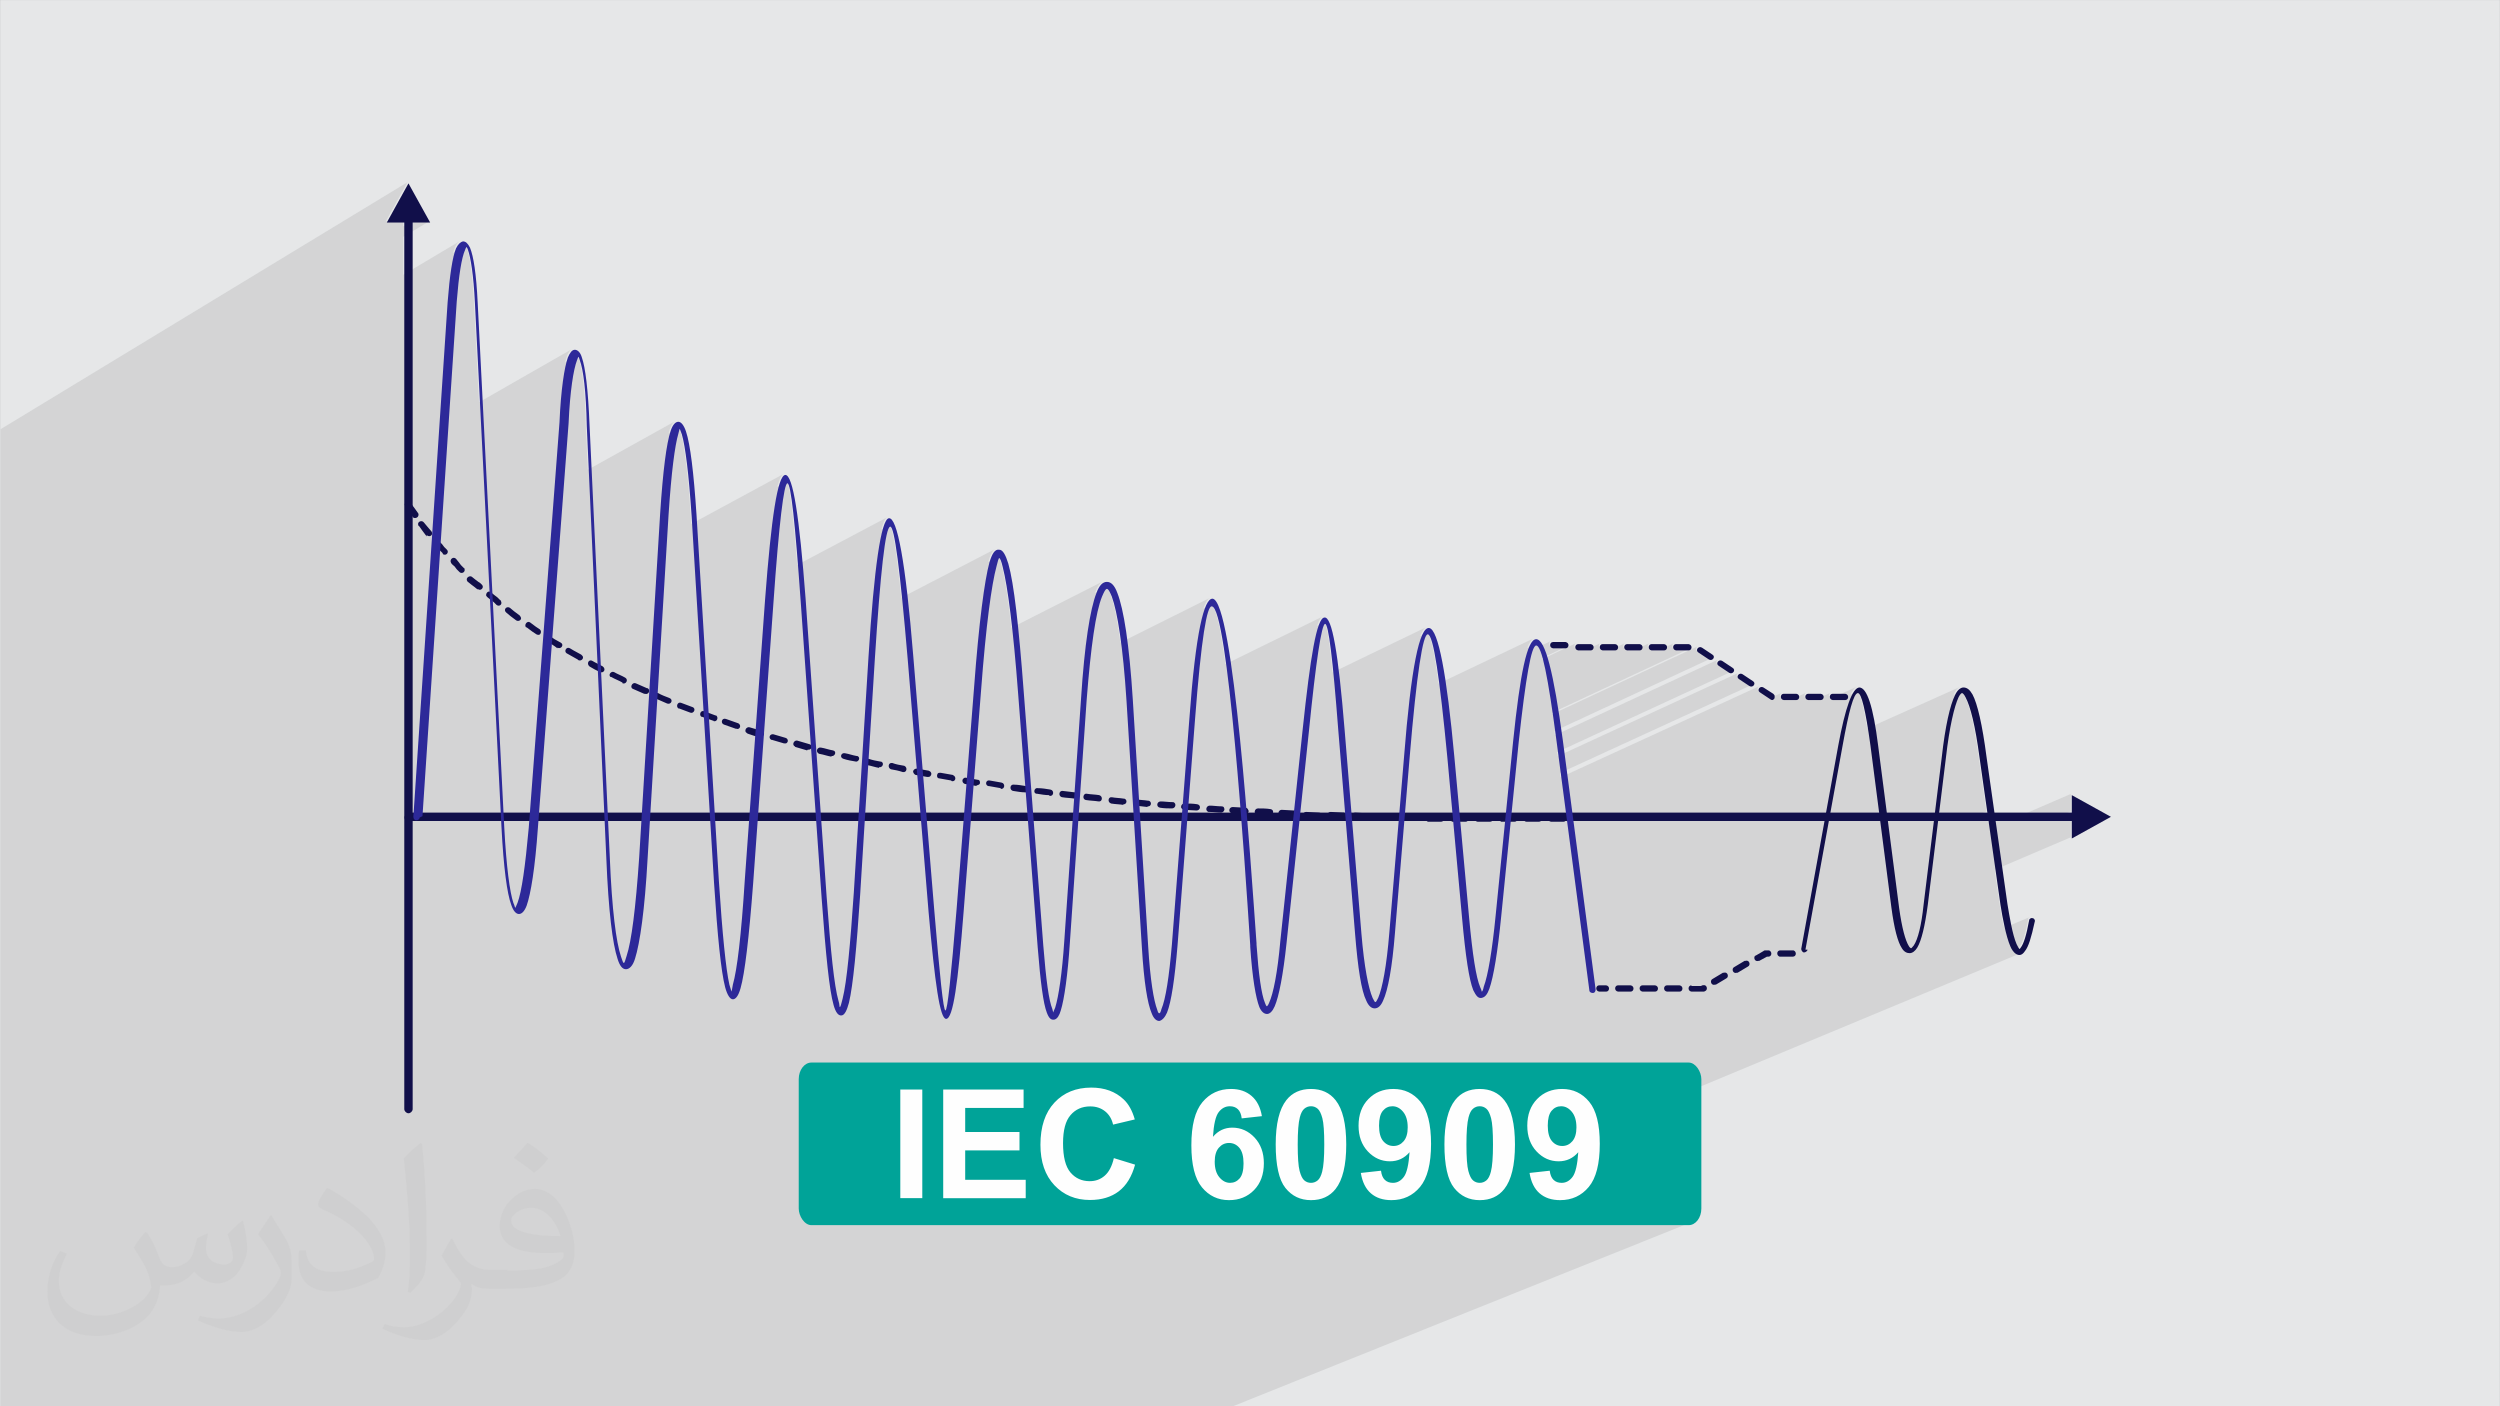 <?xml version="1.0" encoding="UTF-8"?>
<!DOCTYPE svg PUBLIC "-//W3C//DTD SVG 1.1//EN" "http://www.w3.org/Graphics/SVG/1.1/DTD/svg11.dtd">
<!-- Creator: CorelDRAW -->
<svg xmlns="http://www.w3.org/2000/svg" xml:space="preserve" width="3.703in" height="2.083in" version="1.1" style="shape-rendering:geometricPrecision; text-rendering:geometricPrecision; image-rendering:optimizeQuality; fill-rule:evenodd; clip-rule:evenodd"
viewBox="0 0 3703.33 2083.33"
 xmlns:xlink="http://www.w3.org/1999/xlink"
 xmlns:xodm="http://www.corel.com/coreldraw/odm/2003">
 <rect x="0" y="0" width="3703.33" height="2083.33" fill="#808080" stroke="none"/>
 <defs>
  <style type="text/css">
   <![CDATA[
    .fil5 {fill:#00A398}
    .fil0 {fill:#E6E7E8}
    .fil6 {fill:#FEFEFE;fill-rule:nonzero}
    .fil3 {fill:#110F4A;fill-rule:nonzero}
    .fil4 {fill:#2D2999;fill-rule:nonzero}
    .fil2 {fill:#373435;fill-opacity:0.031}
    .fil1 {fill:#373435;fill-opacity:0.102}
   ]]>
  </style>
 </defs>
 <g id="Layer_x0020_1">
  <polygon class="fil0" points="-0,0.07 3703.33,0.07 3703.33,2083.26 -0,2083.26 "/>
  <polygon class="fil1" points="0.96,635.71 603.56,269.87 571.44,327.87 597.34,327.87 597.34,335.34 609.77,327.87 635.67,327.87 597.34,350.87 597.34,407.05 681.41,357.01 680.06,357.93 678.78,359.07 677.54,360.45 676.33,362.09 675.15,364 673.98,366.19 673.03,368.69 672.09,371.53 671.18,374.7 671.09,375.07 689.53,364.11 689.57,364.17 689.7,364.32 689.91,364.61 690.17,365.02 690.49,365.58 690.84,366.3 691.21,367.19 691.6,368.26 692.37,370.56 693.15,373.21 693.92,376.2 694.67,379.54 695.42,383.22 696.15,387.25 696.87,391.63 697.56,396.35 698.22,401.43 698.86,406.87 699.47,412.65 700.05,418.8 700.59,425.3 701.09,432.17 701.54,439.39 701.96,446.98 709.5,595.94 847.13,517.14 845.78,518.07 844.49,519.35 843.25,520.98 842.05,522.93 840.87,525.2 839.7,527.77 838.73,530.71 837.76,534.08 836.99,537.17 855.24,526.74 855.29,526.79 855.42,526.96 855.63,527.28 855.89,527.77 856.2,528.46 856.56,529.36 856.93,530.5 857.32,531.91 858.28,534.66 859.21,537.84 860.11,541.46 860.98,545.52 861.81,550.03 862.6,554.98 863.35,560.38 864.05,566.22 864.7,572.52 865.31,579.26 865.85,586.46 866.35,594.11 866.78,602.21 867.14,610.78 867.44,619.8 867.67,629.28 870.69,695.88 1000.26,623.85 998.74,624.86 997.26,626.3 995.83,628.17 994.46,630.49 993.17,633.27 991.96,636.52 990.8,640.28 990.41,641.75 1005.43,633.42 1005.48,633.56 1005.62,633.98 1005.87,634.67 1006.2,635.62 1006.64,636.81 1007.18,638.22 1007.81,639.86 1008.54,641.7 1009.5,645.28 1010.48,649.42 1011.44,654.1 1012.4,659.33 1013.36,665.1 1014.31,671.4 1015.24,678.24 1016.17,685.59 1017.09,693.48 1017.99,701.88 1018.88,710.79 1019.75,720.21 1020.6,730.14 1021.43,740.56 1022.25,751.48 1023.04,762.89 1023.85,776.2 1160.76,702.05 1159.7,702.68 1158.67,703.66 1157.64,704.99 1156.62,706.67 1155.61,708.71 1154.61,711.11 1153.63,713.85 1152.65,716.96 1151.68,720.41 1151.43,721.41 1164.44,714.38 1164.93,714.21 1165.42,714.38 1165.91,714.89 1166.41,715.74 1166.92,716.93 1167.44,718.46 1167.96,720.33 1168.49,722.55 1169.02,725.1 1169.57,728 1170.12,731.23 1170.68,734.81 1171.25,738.73 1171.82,743 1172.41,747.6 1173,752.55 1173.61,757.84 1174.22,763.48 1174.84,769.45 1175.47,775.77 1176.11,782.43 1176.76,789.44 1177.42,796.79 1178.09,804.49 1178.77,812.53 1179.46,820.91 1180.16,829.64 1180.74,836.95 1314.05,766.39 1312.99,767.19 1311.94,768.38 1310.89,769.97 1309.85,771.95 1308.82,774.33 1307.8,777.11 1306.78,780.28 1305.77,783.83 1305.6,784.48 1316.5,778.72 1317.18,778.43 1317.77,778.52 1318.37,778.99 1318.98,779.83 1319.61,781.06 1320.25,782.67 1320.9,784.66 1321.57,787.03 1322.25,789.79 1322.94,792.93 1323.65,796.46 1324.37,800.38 1325.1,804.69 1325.85,809.38 1326.61,814.46 1327.39,819.94 1328.19,825.81 1329,832.08 1329.82,838.74 1330.66,845.8 1331.52,853.26 1332.39,861.11 1333.28,869.37 1334.18,878.03 1334.94,885.52 1474.46,813.19 1472.54,814.5 1470.74,816.49 1469.03,819.17 1467.4,822.51 1465.82,826.54 1464.26,831.25 1463.88,832.73 1478.38,825.23 1478.77,825.04 1479.2,825.24 1479.72,825.83 1480.31,826.84 1480.97,828.28 1481.67,830.15 1482.41,832.47 1483.17,835.25 1483.94,838.5 1484.63,841.23 1485.31,844.16 1486.01,847.3 1486.71,850.64 1487.41,854.19 1488.12,857.93 1488.83,861.89 1489.54,866.05 1490.26,870.41 1490.98,874.98 1491.7,879.74 1492.43,884.71 1493.15,889.88 1493.88,895.26 1494.61,900.83 1495.33,906.6 1496.06,912.58 1496.79,918.75 1497.52,925.13 1498.07,930.15 1633.8,861.24 1631.71,862.5 1629.72,864.27 1627.83,866.57 1626.03,869.43 1624.33,872.84 1622.73,876.83 1622.05,878.63 1637.49,870.81 1638.27,870.61 1639.05,870.81 1639.84,871.37 1640.65,872.31 1641.51,873.59 1642.41,875.22 1643.37,877.17 1644.4,879.43 1645.52,882 1646.3,884.22 1647.07,886.61 1647.85,889.15 1648.62,891.86 1649.39,894.74 1650.16,897.78 1650.93,901 1651.69,904.37 1652.44,907.91 1653.19,911.62 1653.94,915.5 1654.68,919.55 1655.41,923.76 1656.13,928.15 1656.85,932.7 1657.56,937.42 1658.26,942.31 1658.95,947.37 1659.55,951.98 1792.33,885.69 1791.17,886.43 1790,887.46 1788.85,888.8 1787.69,890.45 1786.54,892.43 1785.39,894.73 1784.24,897.36 1783.1,900.32 1782.64,901.68 1792.26,896.89 1792.95,896.55 1793.63,896.5 1795.06,897.01 1796.49,898.38 1797.93,900.59 1799.36,903.6 1800.79,907.39 1802.22,911.92 1803.65,917.17 1805.07,923.11 1806.49,929.7 1807.91,936.93 1809.32,944.75 1810.72,953.14 1812.11,962.07 1813.5,971.5 1814.88,981.42 1815.22,984 1959.32,913.33 1958.27,913.92 1957.23,914.84 1956.2,916.07 1955.18,917.64 1954.16,919.52 1953.16,921.73 1952.16,924.26 1951.17,927.11 1951.05,927.48 1961.42,922.4 1961.91,922.55 1962.41,923 1962.91,923.74 1963.41,924.79 1963.93,926.14 1964.45,927.8 1964.98,929.75 1965.52,932.02 1966.06,934.58 1966.61,937.46 1967.17,940.65 1967.74,944.14 1968.31,947.94 1968.9,952.06 1969.49,956.5 1970.09,961.24 1970.7,966.3 1971.33,971.68 1971.96,977.38 1972.6,983.39 1973.25,989.73 1973.89,996.22 2113.05,928.97 2111.72,929.7 2110.41,930.81 2109.1,932.3 2107.81,934.16 2106.53,936.4 2105.26,939.02 2104,942.02 2103.85,942.42 2112.99,938.02 2113.67,937.94 2114.45,938.22 2115.24,938.86 2116.03,939.86 2116.83,941.22 2117.64,942.95 2118.45,945.03 2119.27,947.47 2120.1,950.27 2120.94,953.42 2121.78,956.93 2122.63,960.78 2123.49,964.99 2124.36,969.55 2125.24,974.46 2126.12,979.72 2127.01,985.32 2127.92,991.27 2128.83,997.57 2129.75,1004.21 2130.68,1011.19 2130.89,1012.81 2271.73,945.78 2270.51,946.52 2269.31,947.56 2268.12,948.9 2266.95,950.53 2265.79,952.46 2264.65,954.69 2263.52,957.2 2262.45,959.91 2273.54,954.65 2274.22,954.51 2275,954.65 2275.78,955.06 2276.58,955.74 2277.38,956.69 2278.19,957.93 2278.56,958.62 2297.37,949.69 2296.06,950.65 2295.2,952.01 2294.84,953.61 2295.02,955.25 2295.76,956.76 2297.12,957.96 2299.11,958.65 2317.76,958.65 2319.5,958.3 2284.28,974.96 2284.66,976.46 2334.66,952.8 2333.34,953.75 2332.49,955.12 2332.13,956.71 2332.31,958.35 2333.05,959.87 2334.41,961.06 2336.4,961.76 2351.92,961.76 2370.91,952.8 2369.6,953.75 2368.74,955.12 2368.38,956.71 2368.56,958.35 2369.31,959.87 2370.66,961.06 2372.66,961.76 2388.12,961.76 2407.17,952.8 2405.85,953.75 2405,955.12 2404.64,956.71 2404.81,958.35 2405.56,959.87 2406.91,961.06 2408.91,961.76 2424.32,961.76 2443.42,952.8 2442.1,953.75 2441.24,955.12 2440.89,956.71 2441.06,958.35 2441.81,959.87 2443.16,961.06 2445.16,961.76 2460.52,961.76 2479.67,952.8 2478.35,953.75 2477.5,955.12 2477.14,956.71 2477.31,958.35 2478.06,959.87 2479.41,961.06 2481.41,961.76 2500.06,961.76 2501.8,961.4 2298.85,1056.06 2299.14,1058.12 2514.46,957.73 2513.26,958.91 2512.56,960.39 2512.45,961.99 2513.08,963.54 2514.56,964.87 2530.09,975.22 2532.01,975.93 2533.81,975.84 2302.62,1083.16 2303.1,1086.68 2303.43,1089.19 2546.05,976.69 2544.5,977.41 2543.3,978.59 2542.59,980.07 2542.49,981.67 2543.12,983.22 2544.59,984.55 2560.13,994.91 2562.05,995.61 2563.85,995.52 2306.74,1114.22 2307.53,1120.21 2576.09,996.36 2574.53,997.09 2573.33,998.27 2572.63,999.75 2572.53,1001.35 2573.15,1002.9 2574.63,1004.23 2590.17,1014.59 2592.09,1015.3 2593.89,1015.2 2310.81,1145.16 2311.65,1151.56 2607.16,1016.05 2605.6,1016.77 2604.41,1017.96 2603.7,1019.43 2603.6,1021.03 2604.23,1022.58 2605.7,1023.91 2621.24,1034.27 2621.45,1034.44 2639.18,1026.34 2637.86,1027.29 2637.01,1028.66 2636.65,1030.25 2636.83,1031.9 2637.57,1033.41 2638.93,1034.61 2640.92,1035.3 2655.75,1035.3 2675.43,1026.34 2674.11,1027.29 2673.26,1028.66 2672.9,1030.25 2673.08,1031.9 2673.82,1033.41 2675.18,1034.61 2677.17,1035.3 2691.94,1035.3 2711.68,1026.34 2710.37,1027.29 2709.51,1028.66 2709.15,1030.25 2709.33,1031.9 2710.07,1033.41 2711.43,1034.61 2711.98,1034.8 2750.84,1017.18 2748.9,1018.35 2746.96,1020.18 2745.01,1022.66 2743.07,1025.79 2741.46,1028.91 2749.54,1025.26 2750.72,1024.94 2751.7,1025.23 2752.7,1026.11 2753.74,1027.58 2754.8,1029.65 2755.87,1032.32 2756.98,1035.59 2758.11,1039.48 2759.26,1043.98 2760.44,1049.09 2761.64,1054.83 2762.87,1061.2 2764.11,1068.2 2765.39,1075.84 2765.93,1079.26 2903.86,1017.42 2902.18,1018.35 2900.51,1019.63 2898.89,1021.26 2897.35,1023.21 2895.94,1025.48 2894.69,1028.05 2893.84,1029.86 2904.61,1025.04 2905.04,1024.94 2905.47,1025.04 2906,1025.33 2906.59,1025.81 2907.24,1026.5 2907.94,1027.37 2908.68,1028.44 2909.44,1029.7 2910.22,1031.16 2911.58,1033.86 2912.94,1036.94 2914.29,1040.38 2915.64,1044.2 2916.98,1048.39 2918.32,1052.97 2919.65,1057.92 2920.96,1063.26 2922.27,1068.99 2923.56,1075.11 2924.83,1081.63 2926.09,1088.54 2927.33,1095.86 2928.56,1103.57 2929.76,1111.7 2930.93,1120.23 2942.57,1202.06 2913.89,1214.49 2944.33,1214.49 2944.94,1218.77 2954.84,1214.49 2978.82,1214.49 3067.66,1176.16 3067.66,1202.06 3038.72,1214.49 3067.66,1214.49 3067.66,1240.38 2954.86,1288.52 2962.01,1338.78 2962.61,1342.55 2963.27,1346.46 2963.97,1350.48 2964.71,1354.59 2965.5,1358.75 2966.32,1362.94 2967.19,1367.13 2968.09,1371.28 2968.83,1374.51 3007.1,1358.44 3006.28,1358.85 3005.56,1359.4 3004.99,1360.06 3004.61,1360.8 3004.47,1361.57 3002.92,1369.63 3001.36,1376.76 2999.81,1383 2998.26,1388.37 2996.7,1392.91 2995.15,1396.67 2993.6,1399.67 2992.04,1401.96 2991.66,1402.65 2991.28,1403.16 2990.93,1403.53 2990.62,1403.77 2990.35,1403.92 2981.08,1407.79 2981.35,1408.13 2982.48,1409.36 2983.63,1410.41 2984.79,1411.28 2986.69,1412.25 2988.5,1412.82 2990.24,1412.98 2991.91,1412.71 2030.15,1813.2 2494.24,1813.2 2499.19,1812.7 2503.8,1811.26 1826.39,2083.26 0.96,2083.26 "/>
  <path class="fil2" d="M218.02 1826.24c7,11 12,21 16,32 3,7 5,19 21,19 5,0 11,-1 17,-5 7,-3 12,-9 14,-17l6 -21 15 -7 1 1c-2,8 -3,16 -3,21 0,18 15,24 27,24 7,0 13,-4 13,-10 0,-8 -4,-23 -8,-35 7,-7 14,-14 22,-20l1 1c4,15 6,30 6,40 0,10 -4,20 -8,27 -7,14 -20,25 -36,25 -12,0 -25,-6 -34,-17l-1 0c-9,11 -22,20 -43,20l-7 0c-1,14 -4,24 -9,33 -13,25 -50,42 -85.01,42 -49,0 -73.01,-28 -73.01,-66 0,-23 8,-45 19,-60l10 4c-7,14 -12,27 -12,40 0,35 29,52 62,52 31,0 68.01,-19 75.01,-42 -3,-25 -12,-36 -26,-59 4,-7 10,-15 17,-23l1 0 0 0 2 1 0 0 0 0 0 0 0 0 0 0 0 0 0.02 -0.01zm564.05 -133.01c10,6 20,14 30,23 -6,8 -12,15 -21,21 -10,-8 -20,-15 -30,-22 7,-8 14,-15 20,-22l0 0 1 0 0 0 0 0 0 0 0 0 0 -0zm5 96.01c-17,0 -30,11 -30,19 0,17 33,23 73.01,23 -5,-20 -22,-42 -43,-42l0 0zm-37 93.01c22,0 41,-1 55,-4 16,-4 30,-12 30,-18 0,-2 0,-3 -1,-5 -9,1 -19,1 -29,1 -29,0 -52,-7 -61,-23 -2,-5 -4,-10 -4,-16 0,-16 7,-32 19,-42 10,-9 21,-14 33,-14 20,0 37,16 48,42 6,14 11,30 11,51 0,14 -4,25 -12,34 -16,15 -45,21 -90.01,21l-20 0 0 0 -5 0c-11,0 -19,-2 -25,-7l-1 0c0,3 1,5 1,7 0,10 -3,23 -10,33 -20,30 -42,43 -60,43 -19,0 -42,-7 -63,-17l4 -7c7,3 16,5 29,5 34,0 78.01,-33 84.01,-64 -1,-3 -4,-6 -7,-10 -10,-12 -16,-22 -22,-32 5,-10 10,-18 14,-25l2 0c14,29 28,46 57,46l5 0 0 0 21 0 0 0 -3 1 0 0 0 0 0 0 0 0 -0 -0zm-146.01 31c2,-14 3,-29 3,-43l0 -21c0,-39 -5,-96.01 -9,-133.01 7,-8 17,-17 25,-23l2 1c5,47 7,101.01 7,151.01 0,13 -1,26 -2,35 -1,12 -8,21 -22,35l-3 -1 0 0 -1 -1 0 0 0 0 0 0 0 0 -0 0zm-151.02 -62.01c1,18 10,33 41,33 20,0 36,-5 55,-14 3,-1 5,-3 5,-5 0,-12 -9,-27 -24,-41 -14,-13 -34,-25 -51,-32 -6,-3 -8,-5 -8,-8 0,-5 7,-16 13,-24l2 0c20,11 43,27 60,44 15,16 25,33 25,51 0,13 -4,26 -11,38 -22,11 -46,20 -70.01,20 -29,0 -48,-14 -48,-45 0,-3 0,-9 1,-16l10 0 0 0 0 -1 0 0 0 0 0 0 0 0 0 0 0 0zm-52 -52l18 29c7,11 13,22 13,41l0 24c0,19 -12,39 -32,60 -15,14 -29,20 -42,20 -19,0 -40,-6 -65,-17l3 -7c8,2 17,4 28,4 36,0 72.01,-26 89.01,-58 2,-4 3,-7 3,-9 0,-4 -2,-8 -4,-11 -9,-17 -19,-33 -30,-47 6,-9 12,-18 18,-27l1 0 0 -2 0 0 0 0 0 0 0 0 0 0 0 -0z"/>
  <g id="_1785721234464">
   <path class="fil3" d="M598.79 1643.03c0,3.11 3.11,6.21 6.21,6.21 3.11,0 6.21,-3.11 6.21,-6.21l0 -1313.36 25.9 0 -32.11 -58 -32.11 58 25.9 0 0 1313.36z"/>
   <path class="fil3" d="M605 1204.89c-6.21,0 -8.29,9.32 -2.07,11.39 1.04,0 1.04,0 2.07,0l2464.1 0 0 25.89 58 -32.11 -58 -32.11 0 25.9 -2464.1 0 0 1.04z"/>
   <path class="fil3" d="M608.11 745.01c-3.11,-4.14 -10.35,-1.04 -8.28,4.14 0,0 0,0 0,1.04l3.11 4.14 3.11 4.15 3.11 4.14 2.07 3.11c1.04,2.07 4.15,2.07 6.22,1.04 2.07,-1.04 3.11,-4.14 2.07,-6.21l-5.18 -7.25 -3.11 -4.14 -3.11 -4.14zm1780.5 470.24c4.14,0 6.21,-5.18 3.11,-8.29 -1.04,-1.04 -2.07,-1.04 -3.11,-1.04l-18.65 0c-5.18,0 -6.21,7.25 -1.04,9.32 0,0 1.04,0 1.04,0l18.65 0zm-36.26 1.04c5.18,0 6.22,-8.29 0,-9.32l0 0 -18.64 0c-5.18,0 -6.21,8.29 0,9.32 6.22,0 12.43,0 18.64,0zm-36.25 1.04c5.18,0 6.22,-8.29 1.04,-9.32 0,0 0,0 -1.04,0l-18.64 0c-5.18,0 -6.21,8.29 0,9.32 6.21,0 12.43,0 18.64,0zm-36.25 0c5.18,0 6.21,-8.29 0,-9.32 -6.21,0 -12.43,0 -18.64,0 -2.07,0 -4.14,2.07 -4.14,4.15 -1.04,3.11 2.07,5.18 4.14,5.18l18.64 0zm-36.25 0c5.18,0 6.21,-7.25 1.04,-9.32 0,0 -1.04,0 -1.04,0l-18.64 0c-5.18,0 -6.22,7.25 -1.04,9.32 0,0 1.04,0 1.04,0l18.64 0zm-36.26 0c5.18,0 6.22,-7.25 1.04,-9.32 0,0 -1.04,0 -1.04,0l-18.64 0c-6.21,0 -6.21,8.29 0,9.32 6.22,0 12.43,0 18.64,0zm-36.25 0c5.18,0 6.22,-7.25 1.04,-9.32 0,0 -1.04,0 -1.04,0l-18.64 0c-5.18,0 -6.21,7.25 -1.04,9.32 0,0 1.04,0 1.04,0l18.64 0zm-36.25 0c5.18,0 6.21,-8.29 0,-9.32 -6.21,0 -12.43,0 -18.64,0 -5.18,0 -6.22,7.25 -1.04,9.32 0,0 1.04,0 1.04,0l18.64 0zm-36.25 -1.04c6.21,0 6.21,-8.29 0,-9.32 -6.22,0 -12.43,0 -18.64,0 -5.18,0 -6.22,7.25 -1.04,9.32 0,0 1.04,0 1.04,0l18.64 0zm-36.25 -1.04c5.18,0 6.21,-6.22 2.07,-8.29 -1.04,0 -1.04,0 -2.07,0l-18.65 0c-6.21,0 -6.21,8.29 -1.04,9.32 6.22,0 12.43,0 18.65,0l1.04 -1.04zm-36.26 -1.04c6.22,0 6.22,-8.29 0,-9.32l-18.64 -1.04c-6.21,0 -6.21,8.29 0,9.32l18.64 1.04zm-36.25 -1.04c5.18,0 7.25,-7.25 1.04,-9.32 0,0 -1.04,0 -1.04,0l-18.64 -1.04c-5.18,0 -7.25,7.25 -1.04,9.32 0,0 1.04,0 1.04,0l18.64 1.04zm-36.25 -1.04c1.04,0 1.04,0 2.07,0 4.14,-2.07 3.11,-8.29 -2.07,-8.29l-18.64 -1.04c-5.18,0 -7.25,7.25 -1.04,9.32l1.04 0 18.64 1.04 0 -1.04zm-36.25 -2.07c5.18,0 7.25,-7.25 1.04,-9.32 0,0 0,0 -1.04,0l-18.65 -1.04c-5.18,0 -7.25,7.25 -1.04,9.32l1.04 0c6.22,0 12.43,1.04 18.65,1.04zm-36.25 -2.07c5.18,0 7.25,-8.28 1.04,-9.32 -6.21,-1.04 -12.43,-1.04 -18.64,-1.04 -5.18,0 -7.25,8.28 -1.04,9.32 6.22,1.04 12.43,1.04 18.64,1.04zm-36.25 -2.07c3.11,0 6.22,-3.11 4.14,-6.21 -1.04,-2.07 -2.07,-3.11 -4.14,-3.11l-18.64 -1.04c-6.21,0 -7.25,8.28 -1.04,9.32 6.21,0 12.43,1.04 18.64,1.04l1.04 0zm-36.25 -2.07c2.07,0 4.14,-1.04 5.18,-4.14 0,-3.11 -1.04,-5.18 -4.14,-5.18 -6.21,0 -12.43,-1.04 -17.61,-1.04 -5.18,0 -7.25,7.25 -2.07,9.32 0,0 1.04,0 1.04,0 6.21,0 12.43,1.04 18.64,1.04l-1.04 0zm-36.25 -3.11c6.21,0 7.25,-8.29 1.04,-9.32 -6.22,-1.04 -12.43,-1.04 -18.64,-1.04 -3.11,0 -5.18,2.07 -5.18,5.18 0,2.07 2.07,3.11 4.15,4.14l18.64 1.04zm-36.25 -3.11c5.18,0 7.25,-7.25 2.07,-9.32 0,0 -1.04,0 -1.04,0 -6.22,0 -12.43,-1.04 -17.61,-1.04 -6.22,0 -7.25,8.29 -1.04,9.32 6.22,1.04 12.43,1.04 18.65,1.04l-1.04 0zm-36.26 -3.11c5.18,1.04 7.25,-6.22 2.07,-8.29 -1.04,0 -1.04,0 -1.04,0 -6.21,-1.04 -12.43,-1.04 -17.61,-2.07 -5.18,-1.04 -7.25,7.25 -1.04,9.32l0 0 17.61 2.07 0 -1.04zm-36.25 -3.11c5.18,1.04 7.25,-6.21 2.07,-8.28 0,0 -1.04,0 -1.04,0 -6.21,-1.04 -12.43,-1.04 -17.61,-2.07 -5.18,-1.04 -7.25,7.25 -1.04,9.32 6.21,1.04 12.43,1.04 18.64,2.07l-1.04 -1.04zm-36.25 -4.14c5.18,1.04 7.25,-7.25 1.04,-9.32 -6.22,-1.04 -12.43,-1.04 -18.64,-2.07 -5.18,-1.04 -7.25,8.29 -1.04,9.32 6.21,1.04 12.43,1.04 18.64,2.07zm-36.25 -4.14c5.18,1.04 7.25,-7.25 2.07,-9.32 0,0 0,0 -1.04,0l-17.61 -2.07c-6.22,-1.04 -7.25,8.29 -1.04,9.32 6.21,1.04 12.43,1.04 18.64,2.07l-1.04 0zm-36.25 -4.14c6.22,1.04 7.25,-8.29 1.04,-9.32 -6.21,-1.04 -12.43,-2.07 -18.64,-2.07 -5.18,-1.04 -7.25,7.25 -2.07,8.28 0,0 1.04,0 1.04,0 6.22,1.04 12.43,2.07 17.61,2.07l1.04 1.04zm-36.25 -5.18c6.22,1.04 7.25,-8.28 1.04,-9.32 -6.21,-1.04 -12.43,-2.07 -17.61,-2.07 -6.21,-1.04 -7.25,8.28 -1.04,9.32 6.21,1.04 12.43,2.07 17.61,2.07zm-36.25 -5.18c6.21,1.04 7.25,-8.29 1.04,-9.32 -6.21,-1.04 -12.43,-2.07 -17.61,-3.11 -5.18,-1.04 -7.25,6.22 -2.07,8.29 0,0 1.04,0 1.04,0 6.21,1.04 12.43,2.07 17.61,3.11l0 1.04zm-36.25 -5.18c2.07,0 4.14,-1.04 5.18,-2.07 1.04,-3.11 0,-6.21 -3.11,-6.21 -6.22,-1.04 -12.43,-2.07 -17.61,-3.11 -1.04,0 -2.07,0 -3.11,1.04 -3.11,2.07 -2.07,7.25 2.07,8.28 6.21,1.04 12.43,2.07 17.61,3.11l-1.04 -1.04zm-36.26 -6.22c5.18,1.04 7.25,-5.18 3.11,-8.28 -1.04,0 -1.04,-1.04 -2.07,-1.04 -6.21,-1.04 -12.43,-2.07 -17.61,-3.11 -2.07,0 -3.11,0 -4.14,1.04 -2.07,3.11 -1.04,7.25 2.07,7.25 6.22,1.04 12.43,2.07 17.61,3.11l1.04 1.04zm-36.25 -6.21c2.07,0 4.14,0 5.18,-2.07 2.07,-3.11 0,-6.22 -3.11,-7.25 -6.21,-1.04 -11.39,-2.07 -17.61,-3.11 -2.07,0 -4.14,1.04 -5.18,3.11 -1.04,2.07 1.04,5.18 3.11,6.22 6.22,1.04 12.43,2.07 17.61,3.11zm-36.25 -7.25c6.21,1.04 7.25,-7.25 2.07,-9.32 -6.21,-1.04 -12.43,-2.07 -17.61,-4.14 -6.21,-1.04 -7.25,7.25 -2.07,9.32 6.21,1.04 11.39,2.07 17.61,4.14zm-35.22 -7.25c5.18,1.04 8.28,-6.21 3.11,-8.29 0,0 0,0 -1.04,0 -6.21,-1.04 -11.39,-2.07 -17.61,-4.14 -4.14,-1.04 -7.25,5.18 -4.14,8.29 1.04,0 1.04,1.04 2.07,1.04 6.21,1.04 11.39,3.11 17.61,4.14l0 -1.04zm-35.22 -8.29c5.18,1.04 8.28,-6.21 3.11,-8.28 0,0 0,0 -1.04,0 -6.22,-1.04 -11.39,-3.11 -17.61,-4.14 -5.18,-1.04 -8.29,6.21 -2.07,8.28 6.21,2.07 12.43,3.11 18.64,4.14l-1.04 0zm-35.22 -8.29c5.18,1.04 8.29,-7.25 2.07,-8.29 -6.22,-1.04 -11.39,-3.11 -17.61,-4.14 -5.18,-1.04 -8.29,5.18 -4.15,8.29 0,0 1.04,1.04 2.07,1.04 6.22,1.04 11.39,3.11 17.61,4.14l0 -1.04zm-35.21 -9.32c6.22,1.04 8.29,-7.25 2.07,-8.28 -6.21,-2.07 -11.39,-3.11 -17.61,-5.18 -4.14,-1.04 -8.28,5.18 -4.14,8.28 0,0 1.04,0 1.04,1.04 6.22,2.07 11.39,3.11 17.61,5.18l1.04 -1.04zm-35.22 -9.32c1.04,0 2.07,0 3.11,0 4.15,-2.07 3.11,-7.25 -1.04,-8.29 -6.21,-2.07 -11.39,-3.11 -17.61,-5.18 -5.18,-1.04 -8.28,5.18 -3.11,8.28 0,0 0,0 1.04,0 6.21,2.07 11.39,3.11 17.61,5.18zm-35.22 -10.36c5.18,2.07 8.28,-6.21 3.11,-8.28 0,0 0,0 -1.04,0 -6.21,-2.07 -11.39,-3.11 -17.61,-5.18 -3.11,-1.04 -7.25,2.07 -6.21,6.22 0,1.04 2.07,2.07 3.11,3.11 6.21,2.07 11.39,4.14 17.61,5.18l1.04 -1.04zm-35.22 -11.39c2.07,1.04 4.14,0 5.18,-2.07 1.04,-2.07 0,-5.18 -3.11,-6.21 -6.21,-2.07 -11.39,-4.14 -17.61,-6.21 -6.21,-2.07 -8.29,6.21 -3.11,8.28 6.21,2.07 11.39,4.14 17.61,6.21l1.04 0zm-34.18 -11.39c5.18,2.07 8.28,-5.18 4.14,-8.29 0,0 -1.04,0 -1.04,0 -5.18,-2.07 -11.39,-4.14 -16.57,-6.21 -5.18,-2.07 -8.29,5.18 -4.14,8.28 0,0 0,0 1.04,0 6.21,2.07 11.39,4.15 17.61,6.22l-1.04 0zm-34.18 -12.43c5.18,2.07 9.32,-6.21 3.11,-8.29 -5.18,-2.07 -11.39,-4.14 -16.57,-6.21 -5.18,-2.07 -8.29,5.18 -4.14,8.29 0,0 0,0 1.04,0 5.18,2.07 11.39,4.14 16.57,6.21zm-34.18 -13.46c6.21,2.07 9.32,-6.21 3.11,-8.28 -5.18,-2.07 -11.39,-4.15 -16.57,-7.25 -5.18,-2.07 -9.32,5.18 -4.15,8.29l1.04 0c5.18,2.07 11.39,5.18 16.57,7.25zm-33.15 -14.5c5.18,2.07 9.32,-5.18 4.15,-8.28l-1.04 0c-5.18,-2.07 -11.39,-5.18 -16.57,-7.25 -5.18,-2.07 -9.32,6.22 -4.15,8.29 5.18,2.07 11.39,5.18 16.57,7.25l1.04 0zm-33.14 -15.54c5.18,2.07 9.32,-5.18 4.15,-8.28 -5.18,-3.11 -11.39,-5.18 -16.57,-8.29 -4.15,-2.07 -9.32,4.15 -5.18,7.25 0,0 0,0 1.04,0 5.18,3.11 11.39,5.18 16.57,8.28l0 1.04zm-33.15 -16.57c5.18,2.07 9.32,-4.14 4.15,-8.28l0 0c-5.18,-3.11 -10.36,-5.18 -15.54,-8.29 -5.18,-3.11 -9.32,4.15 -4.15,8.29 5.18,3.11 10.36,6.21 16.57,8.28l-1.04 0zm-32.11 -17.61c5.18,2.07 9.32,-4.14 5.18,-7.25 0,0 0,0 -1.04,-1.04 -4.15,-2.07 -7.25,-4.15 -11.39,-6.22l-5.18 -3.11c-5.18,-3.11 -9.32,4.14 -5.18,7.25 5.18,3.11 11.39,6.21 16.57,9.32l1.04 1.04zm-31.07 -18.64c5.18,3.11 10.35,-4.14 5.18,-7.25l-9.32 -5.18 -6.21 -4.14c-5.18,-3.11 -10.36,4.14 -5.18,7.25 5.18,3.11 10.35,6.21 15.54,10.35l0 -1.04zm-31.07 -19.68c2.07,1.04 4.14,1.04 5.18,0 2.07,-2.07 2.07,-5.18 0,-7.25l-6.21 -4.14 -8.29 -6.21c-4.14,-3.11 -9.32,3.11 -6.21,7.25 0,0 0,0 1.04,0l8.28 6.22 6.22 4.14zm-30.04 -20.72c3.11,2.07 7.25,0 7.25,-3.11 0,-1.04 -1.04,-3.11 -2.07,-4.14l-8.28 -6.21 -6.22 -5.18c-5.18,-3.11 -10.35,3.11 -5.18,7.25l6.21 5.18 8.29 6.22zm-29 -22.79c4.14,3.11 9.32,-1.04 6.21,-6.21 0,0 0,-1.04 -1.04,-1.04l-4.14 -4.14 -4.14 -3.11 -5.18 -4.14c-3.11,-3.11 -7.25,0 -7.25,4.14 0,1.04 1.04,2.07 2.07,3.11l5.18 4.14 4.14 3.11 4.14 4.14zm-27.97 -23.82c4.15,4.14 10.36,-2.07 6.22,-6.22 -2.07,-2.07 -3.11,-3.11 -5.18,-4.14l-4.14 -3.11 -5.18 -4.14c-3.11,-3.11 -10.36,1.04 -7.25,6.21 0,0 0,0 1.04,1.04l5.18 4.14 4.14 3.11 5.18 4.14 0 -1.04zm-26.93 -24.86c3.11,3.11 9.32,0 7.25,-5.18 0,0 0,-1.04 -1.04,-1.04l-4.14 -4.14 -3.11 -4.15 -4.15 -5.18c-4.14,-4.14 -10.35,1.04 -7.25,6.21 1.04,2.07 3.11,3.11 5.18,5.18l3.11 4.14 4.15 4.14zm-24.86 -26.93c1.04,1.04 2.07,1.04 2.07,1.04 4.14,1.04 7.25,-4.15 4.14,-7.25l-4.14 -4.14 -3.11 -4.14 -5.18 -5.18c-3.11,-4.14 -9.32,0 -7.25,4.15 0,0 0,1.04 1.04,1.04l5.18 5.18 3.11 4.14 4.14 4.14 0 1.04zm-23.82 -27.97c4.14,4.14 10.35,0 7.25,-5.18l-6.21 -7.25 -5.18 -6.21c-3.11,-4.15 -10.35,-1.04 -8.28,4.14 0,0 0,1.04 1.04,1.04l5.18 7.25 3.11 4.15 3.11 4.14 0 -2.07z"/>
   <path class="fil4" d="M621.57 1211.11c0,2.07 -2.07,4.14 -5.18,4.14 -2.07,0 -4.15,-2.07 -4.15,-5.18l50.76 -762.33c3.11,-40.4 7.25,-67.33 12.43,-79.76 3.11,-6.22 6.22,-9.32 10.36,-10.36 4.14,0 7.25,3.11 10.36,9.32 5.18,12.43 9.32,38.32 11.39,81.83l39.36 776.83c3.11,59.04 8.28,96.33 13.46,111.86 2.07,4.15 2.07,7.25 3.11,7.25 0,0 1.04,-2.07 3.11,-7.25 6.21,-16.57 11.39,-53.86 16.57,-110.83l45.57 -600.74c2.07,-48.68 7.25,-81.83 12.43,-96.33 3.11,-7.25 6.22,-11.39 10.36,-11.39 4.14,0 8.29,4.14 10.36,11.39 5.18,14.5 9.32,47.65 11.39,100.47l30.04 641.14c3.11,76.65 9.32,124.3 16.57,146.04 2.07,6.22 3.11,9.32 4.14,9.32 1.04,0 2.07,-3.11 4.15,-10.36 7.25,-21.75 13.46,-70.43 18.64,-146.04l31.07 -509.6c4.14,-63.18 9.32,-103.58 15.54,-122.22 3.11,-9.32 7.25,-13.46 11.39,-13.46 4.15,0 8.29,5.18 11.39,14.5 6.21,18.65 11.39,60.07 15.54,123.26l33.15 542.74c5.18,78.72 10.36,130.51 15.54,153.3 2.07,7.25 3.11,10.35 3.11,10.35l0 0c0,0 1.04,-3.11 2.07,-10.35 6.22,-21.75 12.43,-72.51 17.61,-154.33l30.04 -415.34c9.32,-123.26 18.64,-184.37 30.04,-185.41 11.39,0 20.71,61.11 30.04,183.33l31.07 440.2c6.21,83.9 11.39,133.61 17.61,155.36 2.07,6.22 1.04,9.32 2.07,9.32 1.04,0 2.07,-4.14 4.14,-12.43 6.22,-24.86 11.39,-80.79 16.57,-157.44l21.75 -349.06c8.28,-132.58 18.64,-203.01 30.04,-205.08 12.43,-2.07 24.86,64.22 36.25,204.05l31.07 375.98c8.28,98.4 13.46,149.15 16.57,149.15 3.11,0 8.28,-49.72 16.57,-150.19l25.89 -328.34c7.25,-97.36 15.54,-158.47 22.79,-185.41 4.14,-13.46 8.28,-19.68 14.5,-18.64 5.18,0 9.32,7.25 13.46,20.71 8.29,29 15.54,93.22 22.79,189.55l29 375.98c4.14,51.79 8.28,81.83 13.46,94.26 1.04,3.11 1.04,5.18 1.04,5.18 0,0 1.04,-2.07 3.11,-7.25 5.18,-16.57 10.35,-51.79 13.46,-98.4l24.86 -359.41c5.18,-80.79 13.46,-132.58 22.78,-156.4 4.15,-11.39 9.32,-16.57 15.54,-16.57 6.22,0 11.39,5.18 15.54,16.57 9.32,23.83 17.61,75.61 22.79,157.44l22.78 365.63c3.11,50.75 8.29,80.79 13.46,94.26 1.04,4.14 2.07,5.18 3.11,5.18 1.04,0 2.07,-2.07 3.11,-6.21 6.22,-14.5 11.39,-47.65 15.54,-96.33l25.9 -334.55c9.32,-128.44 21.75,-177.12 34.18,-177.12 31.07,2.07 55.93,382.2 65.25,510.63l0 2.07c3.11,44.54 7.25,73.54 12.43,85.97 1.04,3.11 2.07,5.18 3.11,5.18 0,0 2.07,-2.07 3.11,-5.18 6.21,-13.46 12.43,-44.54 16.57,-91.15l33.15 -313.84c11.39,-107.72 20.71,-164.69 32.11,-165.73 11.39,-2.07 20.71,52.83 30.04,166.76l24.86 301.41c4.15,49.72 10.36,80.79 16.57,95.29 2.07,4.14 3.11,6.21 4.15,6.21 1.04,0 2.07,-2.07 4.14,-6.21 6.21,-14.5 12.43,-46.61 16.57,-97.36l21.75 -259.98c10.36,-131.54 22.79,-192.65 37.29,-190.58 13.46,2.07 25.89,68.36 37.29,191.62l21.75 237.19c5.18,55.93 10.36,89.07 16.57,103.57 2.07,4.14 2.07,6.21 2.07,6.21 1.04,0 2.07,-2.07 3.11,-7.25 6.21,-16.57 12.43,-52.82 17.61,-105.65l25.89 -257.91c10.36,-100.47 20.71,-151.22 34.18,-151.22 13.46,0 25.9,49.72 39.36,149.15l48.68 369.77c0,2.07 -1.04,5.18 -4.15,5.18 -2.07,0 -5.18,-1.04 -5.18,-4.14l-48.68 -369.77c-12.43,-94.26 -21.75,-140.87 -30.04,-140.87 -7.25,0 -15.54,47.65 -25.89,142.94l-25.9 257.91c-5.18,52.82 -11.39,90.11 -17.61,107.72 -3.11,8.29 -6.21,12.43 -11.39,13.46 -5.18,1.04 -8.28,-3.11 -12.43,-11.39 -6.22,-15.54 -11.39,-49.72 -16.57,-106.68l-21.75 -237.19c-11.39,-119.11 -20.71,-182.3 -29,-183.33 -7.25,-1.04 -16.57,58 -26.93,182.3l-21.75 259.98c-4.14,51.79 -10.35,84.93 -17.61,100.47 -3.11,7.25 -7.25,11.39 -12.43,11.39 -5.18,0 -9.32,-4.14 -12.43,-11.39 -7.25,-14.5 -12.43,-47.65 -16.57,-98.4l-24.86 -301.41c-8.28,-107.72 -14.5,-158.47 -19.68,-158.47 -5.18,1.04 -13.46,54.89 -23.82,158.47l-33.15 313.84c-5.18,48.68 -11.39,79.76 -17.61,94.26 -3.11,7.25 -7.25,11.39 -11.39,11.39 -4.14,0 -8.29,-3.11 -11.39,-10.35 -5.18,-13.46 -10.35,-42.47 -13.46,-89.08 0,0 0,-1.04 0,-2.07 -8.28,-127.4 -33.15,-501.31 -56.96,-502.35 -7.25,-1.04 -15.54,46.61 -24.86,167.8l-25.89 334.55c-4.15,49.72 -9.32,83.9 -15.54,99.43 -3.11,7.25 -7.25,11.39 -11.39,12.43 -4.14,0 -8.28,-3.11 -11.39,-11.39 -6.21,-14.5 -11.39,-45.57 -14.5,-97.36l-22.79 -365.63c-5.18,-80.79 -13.46,-131.54 -21.75,-154.33 -3.11,-7.25 -5.18,-11.39 -7.25,-11.39 -2.07,0 -4.14,4.14 -7.25,11.39 -9.32,22.79 -16.57,73.54 -22.78,153.3l-24.86 359.41c-3.11,47.65 -8.28,83.9 -13.46,100.47 -2.07,7.25 -5.18,12.43 -9.32,13.46 -5.18,1.04 -8.29,-2.07 -11.39,-10.36 -5.18,-13.46 -9.32,-44.54 -13.46,-96.33l-29 -375.98c-7.25,-96.33 -15.54,-159.51 -22.78,-187.47 -2.07,-9.32 -4.14,-13.46 -5.18,-13.46 -1.04,0 -2.07,4.14 -4.15,12.43 -7.25,26.93 -15.54,87 -22.78,183.33l-25.9 328.34c-8.28,105.65 -15.54,158.47 -25.89,158.47 -9.32,0 -16.57,-52.82 -25.9,-157.44l-31.07 -375.98c-11.39,-133.61 -19.68,-196.8 -25.89,-195.76 -7.25,1.04 -14.5,68.36 -22.79,196.8l-21.75 349.06c-5.18,77.68 -10.36,133.61 -16.57,159.5 -3.11,11.39 -6.21,17.61 -10.36,18.65 -5.18,1.04 -9.32,-4.15 -12.43,-15.54 -6.22,-21.75 -11.39,-72.51 -17.61,-157.44l-31.07 -440.2c-8.29,-117.04 -14.5,-175.05 -19.68,-175.05 -5.18,0 -12.43,59.04 -20.71,177.12l-30.04 415.35c-6.21,81.83 -12.43,133.61 -18.64,155.36 -3.11,11.39 -7.25,16.57 -11.39,16.57 -4.14,0 -8.28,-6.21 -11.39,-17.61 -6.22,-23.82 -11.39,-75.61 -16.57,-155.37l-33.15 -542.74c-4.15,-62.15 -9.32,-103.57 -14.5,-121.19 -2.07,-5.18 -3.11,-8.29 -3.11,-8.29 0,0 -1.04,2.07 -2.07,7.25 -5.18,17.61 -10.35,56.96 -14.5,120.15l-31.07 509.6c-4.15,75.61 -11.39,125.33 -18.64,148.11 -3.11,10.36 -8.29,15.54 -13.46,15.54 -5.18,0 -9.32,-5.18 -12.43,-15.54 -7.25,-21.75 -13.46,-70.43 -16.57,-148.11l-29 -641.14c-1.04,-51.79 -5.18,-83.9 -10.35,-97.36 -1.04,-4.14 -2.07,-5.18 -2.07,-5.18 0,0 -1.04,2.07 -2.07,5.18 -5.18,13.46 -10.35,45.57 -12.43,93.22l0 0 -45.57 600.75c-4.14,58 -10.36,96.32 -16.57,113.93 -3.11,8.28 -7.25,12.43 -11.39,12.43 -4.14,0 -8.28,-4.14 -11.39,-13.46 -6.21,-16.57 -11.39,-54.89 -14.5,-114.97l-39.36 -776.83c-2.07,-41.43 -6.21,-67.32 -10.36,-78.72 -1.04,-3.11 -2.07,-4.14 -2.07,-4.14 0,0 -1.04,1.04 -2.07,4.14 -5.18,11.39 -9.32,37.29 -12.43,76.65l-50.75 762.33 -4.15 2.08z"/>
   <path class="fil3" d="M2677.58 1406.87c0,2.07 -3.11,4.14 -5.18,4.14 -2.07,0 -4.14,-3.11 -4.14,-5.18l54.89 -301.41c10.36,-55.93 20.71,-84.93 31.07,-85.97 11.39,0 20.71,27.96 27.97,85.97l31.07 240.3c4.14,30.04 9.32,48.68 14.5,56.96 1.04,2.07 3.11,3.11 3.11,3.11 1.04,0 2.07,-2.07 4.14,-4.14 6.21,-9.32 11.39,-30.04 14.5,-60.07l26.93 -218.55c5.18,-46.61 12.43,-77.69 19.68,-92.19 3.11,-7.25 8.28,-11.39 12.43,-11.39 5.18,0 9.32,3.11 13.46,10.35 7.25,13.46 14.5,44.54 20.72,92.19l31.07 218.55c3.11,18.65 7.25,44.54 13.46,59.04 2.07,4.14 3.11,6.21 4.15,7.25 0,0 1.04,0 2.07,-2.07 4.14,-5.18 8.28,-17.61 12.43,-40.39 0,-2.07 3.11,-4.14 5.18,-3.11 2.07,0 4.14,3.11 3.11,5.18 -5.18,23.82 -9.32,37.29 -14.5,43.5 -4.14,6.21 -8.28,7.25 -13.46,4.14 -3.11,-2.07 -6.21,-6.21 -8.28,-11.39 -6.22,-14.5 -11.39,-41.43 -14.5,-61.11l-31.07 -218.55c-6.21,-46.61 -13.46,-75.61 -20.71,-89.07 -2.07,-4.15 -4.15,-6.22 -5.18,-6.22 -1.04,0 -3.11,2.07 -5.18,6.22 -6.21,13.46 -13.46,43.5 -18.64,89.07l-26.93 218.55c-4.14,31.07 -9.32,52.83 -15.54,63.18 -3.11,5.18 -7.25,8.29 -11.39,8.29 -4.15,0 -8.29,-2.07 -11.39,-7.25 -6.21,-9.32 -11.39,-29 -15.54,-60.07l-31.07 -240.3c-7.25,-52.82 -13.46,-77.69 -18.64,-77.69 -6.21,0 -13.46,26.93 -22.78,78.72l-54.9 301.41 3.1 0z"/>
   <path class="fil3" d="M2655.83 1417.23c5.18,0 6.21,-7.25 1.04,-9.32 0,0 -1.04,0 -1.04,0l-18.64 0c-5.18,0 -6.21,7.25 -1.04,9.32 0,0 1.04,0 1.04,0l18.64 0zm-286.91 42.47c-5.18,0 -6.21,8.28 0,9.32l10.36 0c5.18,0 6.21,-8.28 0,-9.32l-10.36 0zm27.97 0c-5.18,0 -6.21,8.28 0,9.32l18.64 0c5.18,0 6.22,-8.28 0,-9.32l-18.64 0zm36.25 0c-5.18,0 -6.21,8.28 0,9.32l18.64 0c5.18,0 6.22,-8.28 0,-9.32l-18.64 0zm36.26 0c-5.18,0 -6.22,8.28 0,9.32l18.64 0c5.18,0 6.21,-8.28 0,-9.32l-18.64 0zm36.25 0c-5.18,0 -6.22,8.28 0,9.32l15.54 0c0,0 1.04,0 2.07,0 0,0 0,0 1.04,0l2.07 -1.04c4.14,-2.07 2.07,-10.35 -4.14,-8.28 0,0 0,0 -1.04,0l-1.04 1.04 -14.5 0 0 -1.04zm31.07 -9.32c-4.15,2.07 -2.07,10.36 4.14,8.29 0,0 0,0 1.04,0l15.54 -9.32c4.14,-2.07 2.07,-10.35 -4.14,-8.28 0,0 0,0 -1.04,0l-15.54 9.32zm32.11 -17.61c-4.15,2.07 -2.07,10.36 4.14,8.29 0,0 0,0 1.04,0l15.54 -9.32c4.14,-2.07 2.07,-10.36 -4.14,-8.28 0,0 0,0 -1.04,0l-15.54 9.32zm32.11 -17.61c-4.15,2.07 -2.07,10.36 4.14,8.29 0,0 0,0 1.04,0l11.39 -6.22 2.07 0c5.18,0 6.21,-7.25 1.04,-9.32 0,0 -1.04,0 -1.04,0l-4.14 0c-1.04,0 -2.07,0 -3.11,1.04l-12.43 7.25 1.04 -1.04z"/>
   <path class="fil3" d="M2300.56 951.13c-5.18,0 -6.21,8.28 0,9.32l18.64 0c5.18,0 6.22,-8.28 0,-9.32l-18.64 0zm432.95 85.97c5.18,0 6.21,-8.29 0,-9.32l-18.64 0c-5.18,0 -6.22,8.29 0,9.32l18.64 0zm-36.25 0c5.18,0 6.21,-8.29 0,-9.32l-18.65 0c-5.18,0 -6.21,8.29 0,9.32l18.65 0zm-36.26 0c5.18,0 6.22,-8.29 0,-9.32l-18.64 0c-5.18,0 -6.21,8.29 0,9.32l18.64 0zm-35.22 0c2.07,-1.04 3.11,-2.07 3.11,-4.14l0 0c0,-1.04 0,-1.04 0,-2.07l0 0c0,-1.04 -1.04,-2.07 -2.07,-3.11l-14.5 -9.32c-5.18,-3.11 -10.35,4.14 -5.18,7.25l15.54 10.36c1.04,1.04 3.11,1.04 4.14,1.04l-1.04 0zm-34.18 -20.72c5.18,3.11 10.36,-4.15 5.18,-7.25l-15.54 -10.35c-5.18,-3.11 -10.35,4.14 -5.18,7.25l15.54 10.36zm-30.04 -19.68c5.18,3.11 10.36,-4.14 5.18,-7.25l-15.54 -10.36c-5.18,-3.11 -10.36,4.15 -5.18,7.25l15.54 10.35zm-30.04 -19.68c5.18,3.11 10.36,-4.14 5.18,-7.25l-15.54 -10.36c-5.18,-3.11 -10.36,4.14 -5.18,7.25l15.54 10.35zm-30.04 -13.46c5.18,0 6.21,-8.28 0,-9.32l-18.65 0c-5.18,0 -6.21,8.28 0,9.32l18.65 0zm-36.26 0c5.18,0 6.22,-8.28 0,-9.32l-18.64 0c-5.18,0 -6.21,8.28 0,9.32l18.64 0zm-36.25 0c5.18,0 6.21,-8.28 0,-9.32l-18.64 0c-5.18,0 -6.21,8.28 0,9.32l18.64 0zm-36.25 0c5.18,0 6.21,-8.28 0,-9.32l-18.64 0c-5.18,0 -6.22,8.28 0,9.32l18.64 0zm-36.25 0c5.18,0 6.21,-8.28 0,-9.32l-18.65 0c-5.18,0 -6.21,8.28 0,9.32l18.65 0z"/>
  </g>
  <g id="_1785721233600">
   <rect class="fil5" x="1183.14" y="1574.1" width="1337.17" height="240.9" rx="18.82" ry="24.62"/>
   <path class="fil6" d="M1333.61 1775l0 -160.89 32.58 0 0 160.89 -32.58 0zm63.56 0l0 -160.89 119.09 0 0 27.19 -86.52 0 0 35.73 80.45 0 0 27.19 -80.45 0 0 43.59 89.66 0 0 27.19 -122.24 0zm252.8 -59.32l31.46 9.66c-4.83,17.71 -12.88,30.86 -24.12,39.48 -11.23,8.57 -25.46,12.88 -42.73,12.88 -21.39,0 -38.95,-7.3 -52.73,-21.91 -13.74,-14.61 -20.64,-34.57 -20.64,-59.92 0,-26.78 6.93,-47.6 20.75,-62.43 13.82,-14.83 32.02,-22.24 54.57,-22.24 19.7,0 35.69,5.84 47.98,17.49 7.34,6.89 12.81,16.78 16.48,29.7l-32.14 7.64c-1.91,-8.31 -5.88,-14.91 -11.91,-19.74 -6.07,-4.83 -13.41,-7.22 -22.02,-7.22 -11.94,0 -21.65,4.27 -29.06,12.84 -7.46,8.54 -11.16,22.39 -11.16,41.57 0,20.3 3.67,34.79 10.97,43.41 7.34,8.65 16.85,12.96 28.57,12.96 8.65,0 16.1,-2.73 22.32,-8.24 6.22,-5.5 10.71,-14.12 13.41,-25.91zm219.31 -62.17l-29.89 3.3c-0.71,-6.14 -2.62,-10.67 -5.69,-13.59 -3.07,-2.92 -7.04,-4.38 -11.94,-4.38 -6.52,0 -12.02,2.92 -16.52,8.76 -4.5,5.84 -7.3,18.02 -8.46,36.52 7.68,-9.06 17.19,-13.6 28.61,-13.6 12.85,0 23.89,4.91 33.07,14.72 9.17,9.85 13.74,22.51 13.74,38.05 0,16.48 -4.83,29.74 -14.49,39.7 -9.67,9.96 -22.06,14.94 -37.19,14.94 -16.22,0 -29.59,-6.33 -40.04,-18.99 -10.45,-12.66 -15.69,-33.37 -15.69,-62.21 0,-29.55 5.47,-50.85 16.37,-63.93 10.9,-13.07 25.06,-19.59 42.47,-19.59 12.21,0 22.32,3.44 30.34,10.33 8.02,6.85 13.11,16.85 15.32,29.96zm-69.89 67.34c0,10.04 2.32,17.79 6.93,23.26 4.61,5.47 9.85,8.2 15.81,8.2 5.69,0 10.45,-2.24 14.27,-6.7 3.78,-4.5 5.69,-11.84 5.69,-22.02 0,-10.49 -2.06,-18.17 -6.14,-23.07 -4.12,-4.87 -9.21,-7.3 -15.35,-7.3 -5.95,0 -10.94,2.32 -15.06,7 -4.08,4.65 -6.14,11.54 -6.14,20.64zm142.61 -107.63c15.58,0 27.75,5.58 36.55,16.74 10.45,13.18 15.69,35.09 15.69,65.65 0,30.52 -5.28,52.47 -15.81,65.8 -8.72,11.01 -20.86,16.52 -36.44,16.52 -15.65,0 -28.28,-6.03 -37.87,-18.09 -9.59,-12.06 -14.38,-33.6 -14.38,-64.53 0,-30.37 5.28,-52.24 15.8,-65.58 8.72,-11.01 20.86,-16.51 36.44,-16.51zm0 25.61c-3.67,0 -6.96,1.2 -9.81,3.6 -2.89,2.36 -5.13,6.63 -6.7,12.8 -2.1,7.98 -3.15,21.46 -3.15,40.37 0,18.95 0.94,31.94 2.81,39.02 1.87,7.08 4.23,11.8 7.08,14.16 2.85,2.36 6.1,3.52 9.78,3.52 3.67,0 6.96,-1.2 9.85,-3.59 2.85,-2.36 5.1,-6.63 6.67,-12.81 2.09,-7.9 3.15,-21.35 3.15,-40.3 0,-18.91 -0.94,-31.91 -2.81,-38.99 -1.87,-7.07 -4.23,-11.83 -7.07,-14.19 -2.85,-2.4 -6.11,-3.6 -9.78,-3.6zm73.85 98.8l29.89 -3.3c0.71,6.11 2.62,10.64 5.65,13.56 3.04,2.96 7.08,4.42 12.06,4.42 6.33,0 11.69,-2.96 16.11,-8.84 4.42,-5.88 7.22,-18.09 8.46,-36.55 -7.75,8.99 -17.41,13.48 -29.06,13.48 -12.62,0 -23.56,-4.87 -32.73,-14.64 -9.18,-9.78 -13.75,-22.47 -13.75,-38.13 0,-16.33 4.83,-29.47 14.53,-39.43 9.7,-10 22.06,-14.98 37.04,-14.98 16.29,0 29.7,6.33 40.15,18.95 10.45,12.66 15.69,33.44 15.69,62.43 0,29.44 -5.43,50.71 -16.29,63.74 -10.86,13.07 -25.02,19.59 -42.47,19.59 -12.55,0 -22.66,-3.37 -30.41,-10.11 -7.72,-6.7 -12.69,-16.78 -14.87,-30.19zm69.44 -67.49c0,-9.93 -2.29,-17.64 -6.85,-23.11 -4.53,-5.46 -9.81,-8.2 -15.8,-8.2 -5.69,0 -10.41,2.25 -14.16,6.74 -3.78,4.49 -5.65,11.84 -5.65,22.02 0,10.37 2.06,17.98 6.14,22.84 4.08,4.83 9.18,7.27 15.31,7.27 5.92,0 10.9,-2.32 14.94,-7 4.04,-4.68 6.07,-11.54 6.07,-20.56zm106.66 -56.92c15.58,0 27.75,5.58 36.55,16.74 10.45,13.18 15.69,35.09 15.69,65.65 0,30.52 -5.28,52.47 -15.81,65.8 -8.72,11.01 -20.86,16.52 -36.44,16.52 -15.65,0 -28.28,-6.03 -37.87,-18.09 -9.59,-12.06 -14.38,-33.6 -14.38,-64.53 0,-30.37 5.28,-52.24 15.8,-65.58 8.72,-11.01 20.86,-16.51 36.44,-16.51zm0 25.61c-3.67,0 -6.96,1.2 -9.81,3.6 -2.89,2.36 -5.13,6.63 -6.7,12.8 -2.1,7.98 -3.15,21.46 -3.15,40.37 0,18.95 0.94,31.94 2.81,39.02 1.87,7.08 4.23,11.8 7.08,14.16 2.85,2.36 6.1,3.52 9.78,3.52 3.67,0 6.96,-1.2 9.85,-3.59 2.85,-2.36 5.1,-6.63 6.67,-12.81 2.1,-7.9 3.15,-21.35 3.15,-40.3 0,-18.91 -0.94,-31.91 -2.81,-38.99 -1.87,-7.07 -4.23,-11.83 -7.07,-14.19 -2.85,-2.4 -6.11,-3.6 -9.78,-3.6zm73.85 98.8l29.89 -3.3c0.71,6.11 2.62,10.64 5.65,13.56 3.04,2.96 7.08,4.42 12.06,4.42 6.33,0 11.69,-2.96 16.11,-8.84 4.42,-5.88 7.22,-18.09 8.46,-36.55 -7.75,8.99 -17.41,13.48 -29.06,13.48 -12.62,0 -23.56,-4.87 -32.73,-14.64 -9.18,-9.78 -13.75,-22.47 -13.75,-38.13 0,-16.33 4.83,-29.47 14.53,-39.43 9.7,-10 22.06,-14.98 37.04,-14.98 16.29,0 29.7,6.33 40.15,18.95 10.45,12.66 15.69,33.44 15.69,62.43 0,29.44 -5.43,50.71 -16.29,63.74 -10.86,13.07 -25.02,19.59 -42.47,19.59 -12.55,0 -22.66,-3.37 -30.41,-10.11 -7.72,-6.7 -12.7,-16.78 -14.87,-30.19zm69.44 -67.49c0,-9.93 -2.29,-17.64 -6.85,-23.11 -4.53,-5.46 -9.81,-8.2 -15.8,-8.2 -5.69,0 -10.41,2.25 -14.16,6.74 -3.78,4.49 -5.65,11.84 -5.65,22.02 0,10.37 2.06,17.98 6.14,22.84 4.08,4.83 9.18,7.27 15.31,7.27 5.92,0 10.9,-2.32 14.94,-7 4.04,-4.68 6.07,-11.54 6.07,-20.56z"/>
  </g>
 </g>
</svg>
